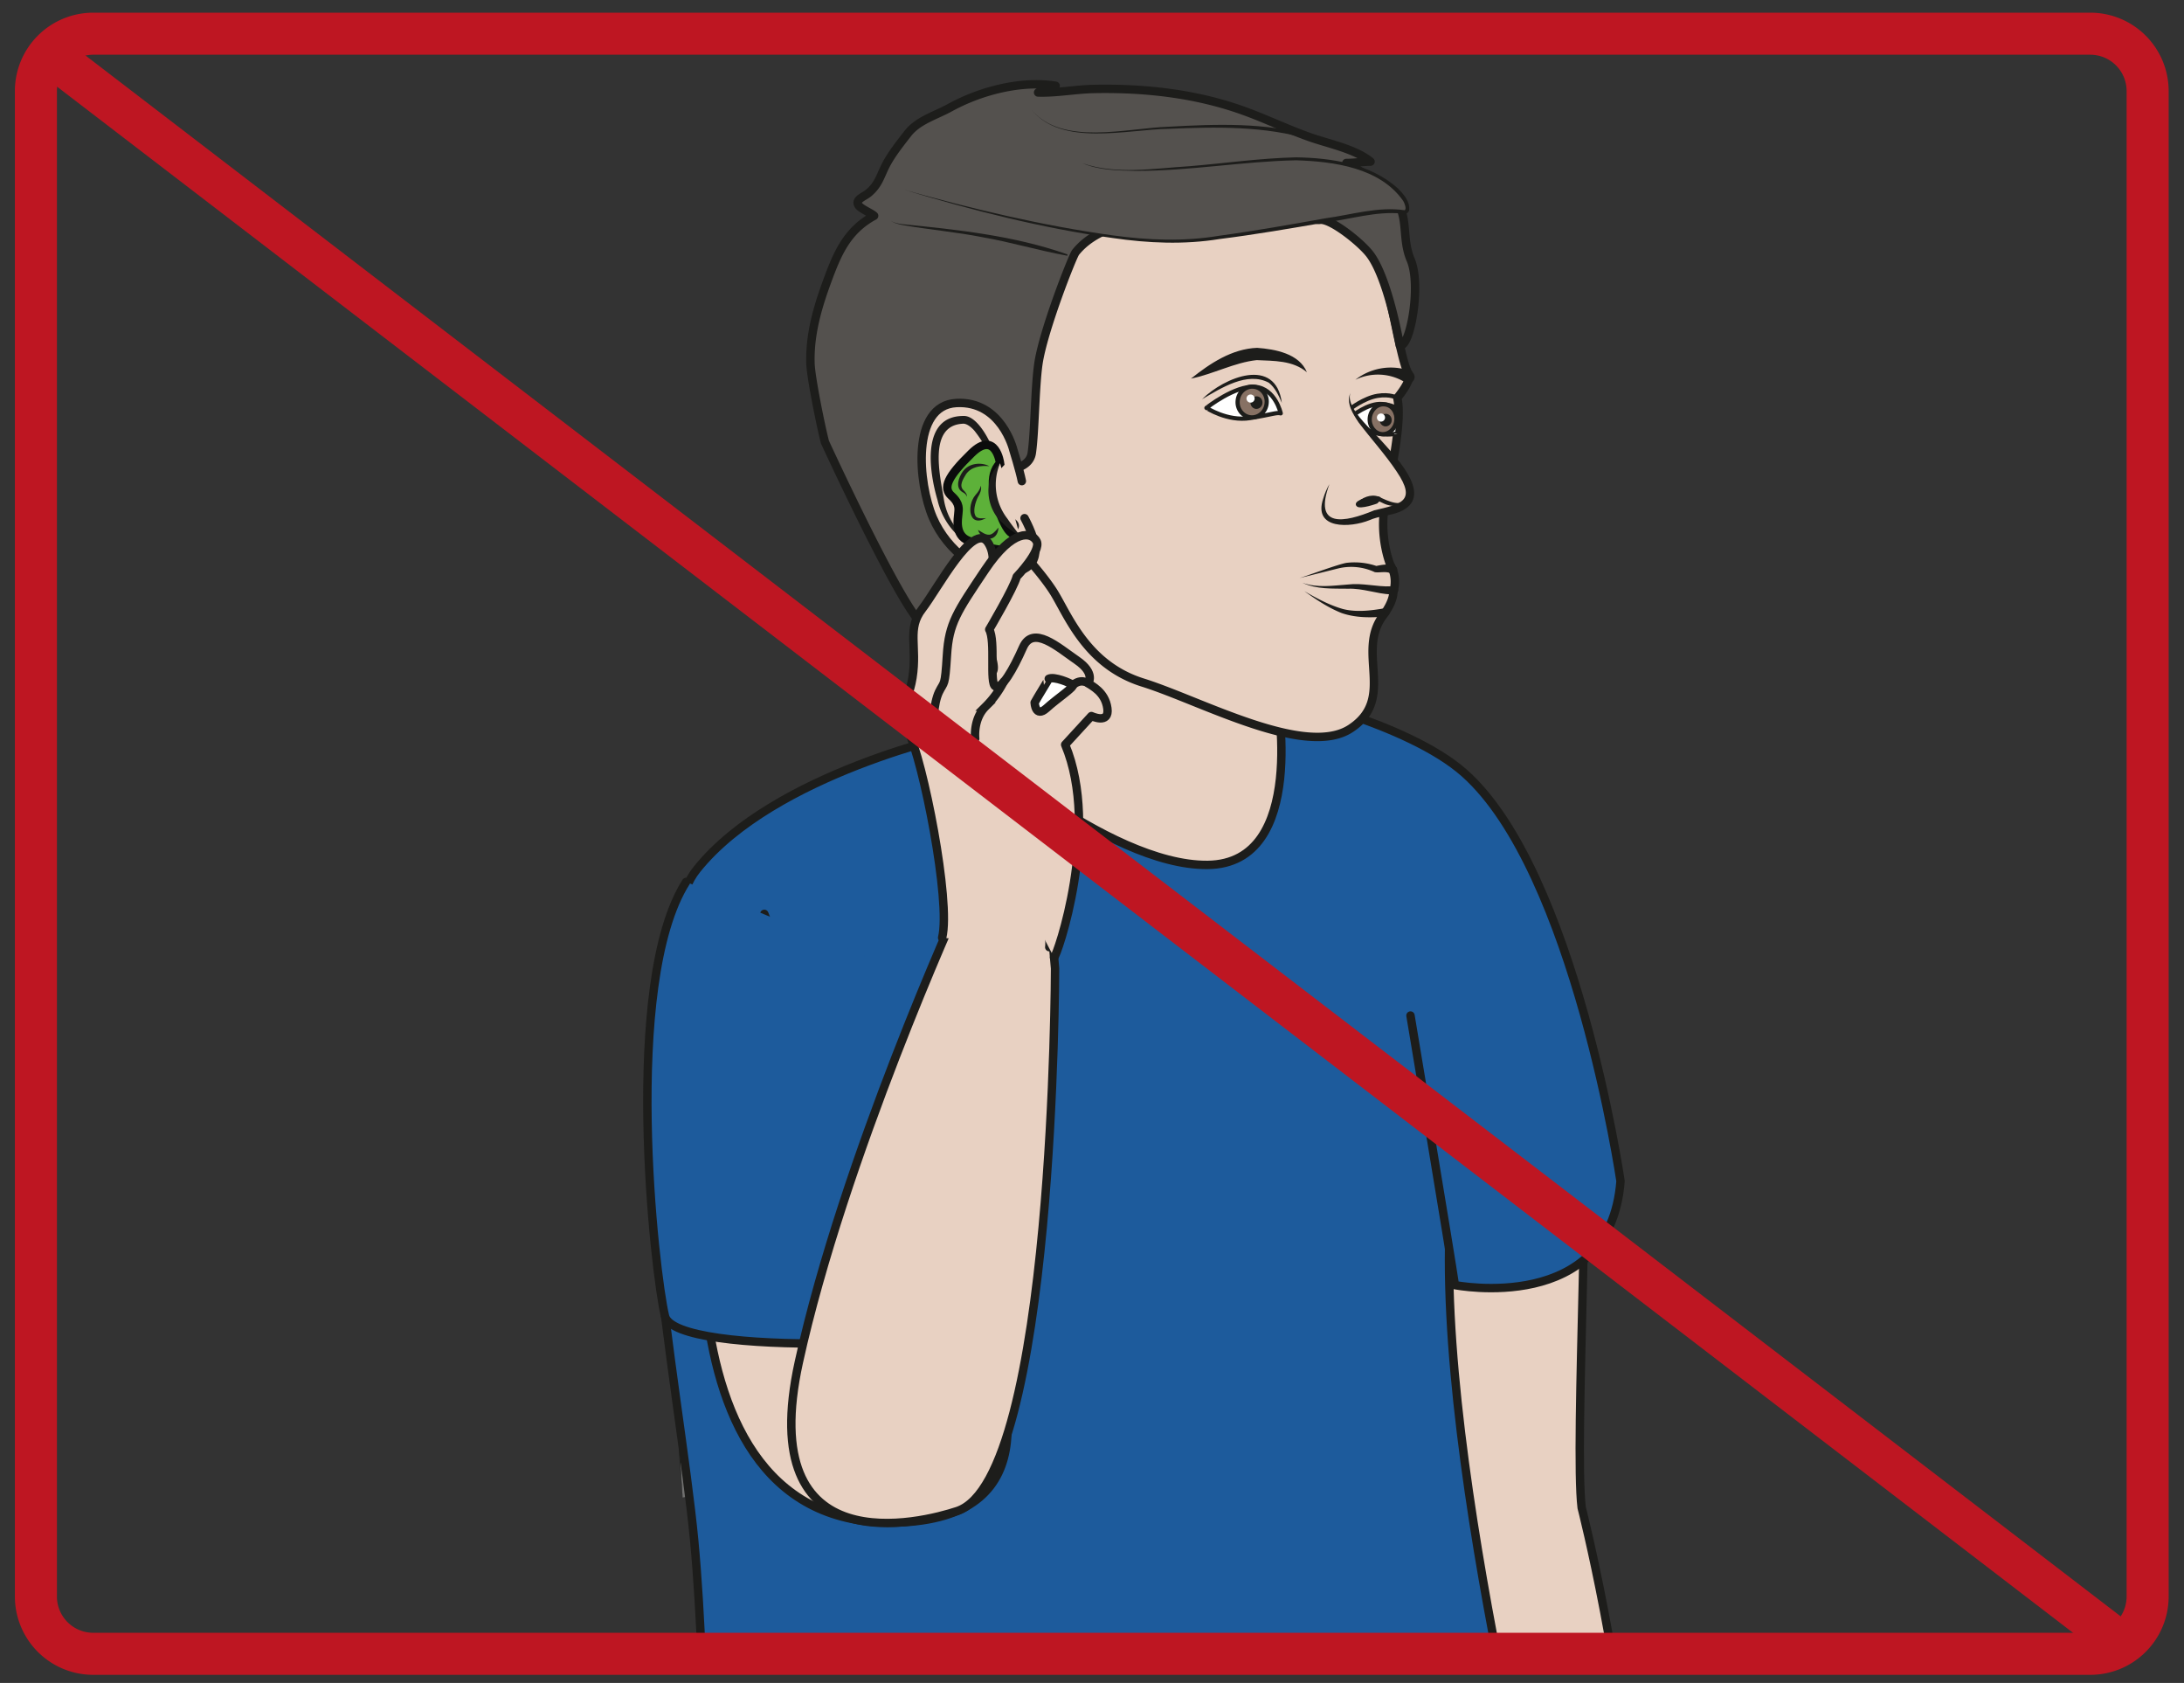<?xml version="1.0" encoding="UTF-8" standalone="no"?><svg xmlns="http://www.w3.org/2000/svg" xml:space="preserve" viewBox="0 0 346.24 266.73"><rect x="0" y="0" width="346.24" height="266.73" fill="#333333" stroke="none"/><defs><clipPath id="a" clipPathUnits="userSpaceOnUse"><path d="M11.08 196.1a6.82 6.82 0 0 1-6.82-6.83v-179a6.82 6.82 0 0 1 6.82-6.81H248.6a6.82 6.82 0 0 1 6.82 6.82v179a6.82 6.82 0 0 1-6.82 6.81z"/></clipPath><clipPath id="b" clipPathUnits="userSpaceOnUse"><path d="M0 200.05h259.68V0H0Z"/></clipPath></defs><g clip-path="url(#a)" transform="matrix(1.333 0 0 -1.333 0 266.73)"><path d="M0 0s11.27 37.3-18.34 45.4c-29.61 8.09-65.59 1.54-60.4-57.72" style="fill:#70706f;fill-opacity:1;fill-rule:nonzero;stroke:none" transform="translate(159.93 34.37)"/><path d="M0 0c3 12.43 3.48 27.58-5.64 37.6-4.5 4.94-10.95 7.2-17.37 8.46-30.84 6.56-52.48-6.1-55.6-38.51-.68-6.59-.62-13.25-.14-19.87-.64 6.6-.87 13.27-.34 19.92 2.6 32.95 25.09 46.23 56.27 39.35C1.78 42.85 5.74 21 0 0" style="fill:#1e1f1d;fill-opacity:1;fill-rule:nonzero;stroke:none" transform="translate(159.93 34.37)"/><path d="M0 0c1.4-6.52-.84-45.22.08-52.75 0 0 4.95-19.25 6.47-40.37.78-10.85-15.82-9.56-15.82-9.56s-17.16 37.36-14.4 54.4c.54 3.34-3.54 23.56-2.09 26.18C-19.85-11.44 0 0 0 0" style="fill:#e8d1c2;fill-opacity:1;fill-rule:nonzero;stroke:none" transform="translate(188.03 73.58)"/><path d="M0 0c1.4-6.52-.84-45.22.08-52.75 0 0 4.95-19.25 6.47-40.37.78-10.85-15.82-9.56-15.82-9.56s-17.16 37.36-14.4 54.4c.54 3.34-3.54 23.56-2.09 26.18C-19.85-11.44 0 0 0 0Z" style="fill:none;stroke:#1d1d1b;stroke-width:1;stroke-linecap:butt;stroke-linejoin:round;stroke-miterlimit:10;stroke-dasharray:none;stroke-opacity:1" transform="translate(188.03 73.58)"/><path d="M0 0s-34.25 1.32-49.58-23.58c-7.56-12.28.45-50.9 2.16-68.86 1.7-17.97.9-41.23 4.22-56.14 2.4-10.82-.71-29.78-.71-29.78s38.7-4.63 50.67 9.22c4.83 5.6.92 9.32 28.45 13.08 13.5 1.85 30.92 2.13 33.35 8.66 0 0-14.62 12.46-16.11 20.2-1.5 7.72-16.97 71.02-6.47 87.88 3.52 5.65 4.56 15.63 2.47 21.4C46.36-12.15 40.06-4.84 32.83-.5 25.6 3.86 0 0 0 0" style="fill:#1d5b9c;fill-opacity:1;fill-rule:nonzero;stroke:none" transform="translate(129.98 109.4)"/><path d="M0 0s-34.25 1.32-49.58-23.58c-7.56-12.28.45-50.9 2.16-68.86 1.7-17.97.9-41.23 4.22-56.14 2.4-10.82-.71-29.78-.71-29.78s38.7-4.63 50.67 9.22c4.83 5.6.92 9.32 28.45 13.08 13.5 1.85 30.92 2.13 33.35 8.66 0 0-14.62 12.46-16.11 20.2-1.5 7.72-16.97 71.02-6.47 87.88 3.52 5.65 4.56 15.63 2.47 21.4C46.36-12.15 40.06-4.84 32.83-.5 25.6 3.86 0 0 0 0Z" style="fill:none;stroke:#1d1d1b;stroke-width:1;stroke-linecap:round;stroke-linejoin:round;stroke-miterlimit:10;stroke-dasharray:none;stroke-opacity:1" transform="translate(129.98 109.4)"/><path d="M0 0s-15.52-11.65-13.16-21.01c2.36-9.36 15.83-10.85 15.83-10.85S-14.45-64.48-24.4-63c-20.53 3.05-21.74 31.5-21.74 31.5s9.5 9.3-4.6 27.87" style="fill:#e8d1c2;fill-opacity:1;fill-rule:nonzero;stroke:#1d1d1b;stroke-width:1;stroke-linecap:round;stroke-linejoin:round;stroke-miterlimit:10;stroke-dasharray:none;stroke-opacity:1" transform="translate(160.37 144.39)"/><path d="M0 0s4.9-29.28 5.28-32.05c0 0 18.45-3.64 19.7 12.36 0 0-5.4 36.84-18.57 48.52-6.78 6.02-22.34 9.43-22.34 9.43s3.83-20.23-8.2-20.35c-12.02-.12-29.4 15.62-29.4 15.62s-22.14-4.68-31.33-16.14c-9.2-11.46 24.44-27.65 24.44-27.65" style="fill:#1d5b9c;fill-opacity:1;fill-rule:nonzero;stroke:#1d1d1b;stroke-width:1;stroke-linecap:round;stroke-linejoin:round;stroke-miterlimit:10;stroke-dasharray:none;stroke-opacity:1" transform="translate(167.75 79.35)"/><path d="M0 0s-2.74-13.83-6.1-20.5c0 0-9.65-53.81 22.81-51.83C49.18-70.34 6.64-16.85 6.64-16.85z" style="fill:#e8d1c2;fill-opacity:1;fill-rule:nonzero;stroke:none" transform="translate(90.9 91.44)"/><path d="M0 0s-2.74-13.83-6.1-20.5c0 0-9.65-53.81 22.81-51.83C49.18-70.34 6.64-16.85 6.64-16.85z" style="fill:none;stroke:#1d1d1b;stroke-width:1;stroke-linecap:round;stroke-linejoin:round;stroke-miterlimit:10;stroke-dasharray:none;stroke-opacity:1" transform="translate(90.9 91.44)"/><path d="M0 0s2.6-33.15-.44-36.19c-3.04-3.04-39.25-4.45-40.48.5-1.22 4.96-5.16 39.58 2.51 51.63" style="fill:#1d5b9c;fill-opacity:1;fill-rule:nonzero;stroke:#1d1d1b;stroke-width:1;stroke-linecap:round;stroke-linejoin:round;stroke-miterlimit:10;stroke-dasharray:none;stroke-opacity:1" transform="translate(120.01 79.3)"/><path d="M0 0c-.1.41.9.87 1.15.22.25-.64.23-1.5 0-1.57C-.12-1.8.37-1.43 0 0" style="fill:#fff;fill-opacity:1;fill-rule:evenodd;stroke:none" transform="translate(158.08 141.02)"/><path d="M0 0s2.84-2.86 4.57-5.47c1.74-2.61 3.84-8.86 10.77-11.02 6.92-2.16 19.34-9.03 24.73-5.45 5.4 3.57.59 9.07 3.83 13.4 1.35 1.8 1.23 2.85 1.23 2.85s.6 1.58-.36 3.21c0 0-1.4 3.32-.6 7.38.8 4.06 2.03 9.82 1.43 12.46 0 0 1.8 2.13 1.35 2.87-.4.63-.71 2-1 3.2-.83 3.44-1.46 8.14-3.12 10.6A24.67 24.67 0 0 1 19.59 44.6C6.03 43.26-5.28 27.5-5.83 18.66-6.38 9.8 0 0 0 0" style="fill:#e8d1c2;fill-opacity:1;fill-rule:nonzero;stroke:none" transform="translate(120.58 135.43)"/><path d="M0 0s2.84-2.86 4.57-5.47c1.74-2.61 3.84-8.86 10.77-11.02 6.92-2.16 19.34-9.03 24.73-5.45 5.4 3.57.59 9.07 3.83 13.4 1.35 1.8 1.23 2.85 1.23 2.85s.6 1.58-.36 3.21c0 0-1.4 3.32-.6 7.38.8 4.06 2.03 9.82 1.43 12.46 0 0 1.8 2.13 1.35 2.87-.4.63-.71 2-1 3.2-.83 3.44-1.46 8.14-3.12 10.6A24.67 24.67 0 0 1 19.59 44.6C6.03 43.26-5.28 27.5-5.83 18.66-6.38 9.8 0 0 0 0Z" style="fill:none;stroke:#1d1d1b;stroke-width:1;stroke-linecap:round;stroke-linejoin:round;stroke-miterlimit:10;stroke-dasharray:none;stroke-opacity:1" transform="translate(120.58 135.43)"/><path d="M0 0c.92.27 4.78 1.71 5.65 1.82a8.1 8.1 0 0 0 3.67-.43l-.25.04c.78.15 1.43.31 2.26.02.66-.26.18-1.26-.45-.9-.53.31-1.36.06-1.91.16a6.61 6.61 0 0 1-4.39.43L0 0" style="fill:#1d1d1b;fill-opacity:1;fill-rule:nonzero;stroke:none" transform="translate(154.53 131.36)"/><path d="M0 0c1.46-.84 3-1.68 4.62-2.13 1.6-.4 3.35-.18 4.95.1a.5.5 0 0 0 .19-.98c-1.78-.15-3.58-.19-5.3.4C2.83-1.97 1.41-1 0 0" style="fill:#1d1d1b;fill-opacity:1;fill-rule:nonzero;stroke:none" transform="translate(155.12 129.81)"/><path d="M0 0c1.78-.65 3.6-.34 5.43-.21C7.11 0 8.86-.5 10.56-.43l.21.02c-.1 0-.3-.15-.33-.29.1.26.4.39.65.28.53-.22.34-.97-.21-.97h-.31c-1.75.07-3.34.74-5.13.68C3.63-.68 1.7-.81 0 0" style="fill:#1d1d1b;fill-opacity:1;fill-rule:nonzero;stroke:none" transform="translate(154.89 130.81)"/><path d="M0 0s-.64 2.94-3.04 3.15c-2.4.2-5.8-2.5-5.8-2.5S-6.34-1-3.64-.56C-.95-.12-.48.14 0 0" style="fill:#fff;fill-opacity:1;fill-rule:nonzero;stroke:none" transform="translate(152.32 150.95)"/><path d="M0 0s-.64 2.94-3.04 3.15c-2.4.2-5.8-2.5-5.8-2.5S-6.34-1-3.64-.56C-.95-.12-.48.14 0 0Z" style="fill:none;stroke:#1d1d1b;stroke-width:.5;stroke-linecap:round;stroke-linejoin:round;stroke-miterlimit:10;stroke-dasharray:none;stroke-opacity:1" transform="translate(152.32 150.95)"/><path d="M0 0c-.1-1-.96-1.74-1.91-1.64-.95.1-1.64 1-1.53 2 .1 1 .96 1.74 1.9 1.64C-.57 1.9.12 1 0 0" style="fill:#877164;fill-opacity:1;fill-rule:nonzero;stroke:none" transform="translate(150.64 152.12)"/><path d="M0 0c-.1-1-.96-1.74-1.91-1.64-.95.1-1.64 1-1.53 2 .1 1 .96 1.74 1.9 1.64C-.57 1.9.12 1 0 0Z" style="fill:none;stroke:#1d1d1b;stroke-width:.5;stroke-linecap:round;stroke-linejoin:round;stroke-miterlimit:10;stroke-dasharray:none;stroke-opacity:1" transform="translate(150.64 152.12)"/><path d="M0 0a.73.73 0 0 0-.78-.67.73.73 0 0 0-.63.82c.04.4.4.71.78.67C-.23.78.04.42 0 0" style="fill:#1d1d1b;fill-opacity:1;fill-rule:nonzero;stroke:none" transform="translate(150.14 152.15)"/><path d="M0 0c2.26 1.8 4.87 3.55 7.87 3.66 2.14-.16 5.01-.68 5.92-2.9C12.12 2.18 9.87 2.1 7.82 2.2 5.18 1.92 2.67.54 0 0" style="fill:#1d1d1b;fill-opacity:1;fill-rule:nonzero;stroke:none" transform="translate(141.64 155.08)"/><path d="M0 0c2.65 2.63 8.76 5.13 9.49-.43-.38.9-.83 1.83-1.54 2.39C5.38 3.34 2.25 1.31 0 0" style="fill:#1d1d1b;fill-opacity:1;fill-rule:nonzero;stroke:none" transform="translate(142.96 152.63)"/><path d="M0 0s1.97 1.65 3.66 1.49c1.7-.16 1.95-.77 1.95-.77l-.15-2.64v-.09S2.03-2.87 0 0" style="fill:#fff;fill-opacity:1;fill-rule:nonzero;stroke:none" transform="translate(160.73 150.57)"/><path d="M0 0s1.97 1.65 3.66 1.49c1.7-.16 1.95-.77 1.95-.77l-.15-2.64v-.09S2.03-2.87 0 0Z" style="fill:none;stroke:#1d1d1b;stroke-width:.5;stroke-linecap:butt;stroke-linejoin:miter;stroke-miterlimit:10;stroke-dasharray:none;stroke-opacity:1" transform="translate(160.73 150.57)"/><path d="M0 0c-.1-.98-.9-1.7-1.76-1.61-.87.1-1.5.96-1.4 1.94.11.98.9 1.7 1.77 1.6C-.52 1.86.11.99 0 0" style="fill:#877164;fill-opacity:1;fill-rule:nonzero;stroke:none" transform="translate(166.07 150.09)"/><path d="M0 0c-.1-.98-.9-1.7-1.76-1.61-.87.1-1.5.96-1.4 1.94.11.98.9 1.7 1.77 1.6C-.52 1.86.11.99 0 0Z" style="fill:none;stroke:#1d1d1b;stroke-width:.5;stroke-linecap:round;stroke-linejoin:round;stroke-miterlimit:10;stroke-dasharray:none;stroke-opacity:1" transform="translate(166.07 150.09)"/><path d="M0 0s1.68 1.3 3.27 1.56c1.5.25 2.36-.24 2.36-.24" style="fill:none;stroke:#1d1d1b;stroke-width:.5;stroke-linecap:butt;stroke-linejoin:miter;stroke-miterlimit:10;stroke-dasharray:none;stroke-opacity:1" transform="translate(160.55 151.47)"/><path d="M0 0a6.85 6.85 0 0 0 6.21 1.16c.28-.1.38-.11.64-.33C7.5.1 6.42-.91 5.75-.2A6.15 6.15 0 0 1 0 0" style="fill:#1d1d1b;fill-opacity:1;fill-rule:nonzero;stroke:none" transform="translate(161.19 154.94)"/><path d="M0 0s-.6-1 .94-3.04c1.54-2.05 5.88-6.22 6.14-8.58.27-2.48-3.17-2.27-4.74-2.99-1.56-.71-4.32-1.18-5.23-.08-.91 1.1.4 3.86.4 3.86" style="fill:#e8d1c2;fill-opacity:1;fill-rule:nonzero;stroke:none" transform="translate(160.6 153.37)"/><path d="M0 0c-.2-.6.04-1.21.3-1.74.93-1.59 2.38-2.79 3.6-4.17 1.75-1.96 6.1-6.5 1.94-8.23-1.21-.48-2.42-.47-3.57-.98-2.27-.92-6.74-1.14-5.5 2.56.18.61.43 1.19.74 1.73-1.96-5.3 1.76-4.6 5.33-3.12 3.17.75 5.08 1.04 2.67 4.61C4.15-7.3 2.47-5.47.98-3.5.33-2.53-.54-1.2 0 0" style="fill:#1d1d1b;fill-opacity:1;fill-rule:nonzero;stroke:none" transform="translate(160.6 153.37)"/><path d="M0 0s1.25 1.04-.5.82C-2.24.59-2.83.06-2.42-.34-2.02-.74 0 0 0 0" style="fill:#1d1d1b;fill-opacity:1;fill-rule:nonzero;stroke:none" transform="translate(163.79 140.23)"/><path d="M0 0c-.28-1.37-2.1-1.32-3.11-.84-.58.28-.99.5-1.54.47-.53-.01-1.08-.2-1.62-.41.6.64 1.64 1.08 2.54.76C-2.56-.56-.85-1.47 0 0" style="fill:#1d1d1b;fill-opacity:1;fill-rule:nonzero;stroke:none" transform="translate(167.66 141.08)"/><path d="M0 0c-.37-.47-3.88-9.38-4.43-13.3-.4-2.83-.42-8.15-.78-10.56-.33-2.17-3.62-1.95-3.76-2.32-.3-.84-.92-4.85-1.6-7.94-.7-3.12-1.53-4.37-1.47-7.65.03-1.72 3.16-7.6 2.08-8.16-.84-.44-4.25 1.49-8.48 5.9-2.87 3-11.36 21.45-11.36 21.45-.43 1.57-1.69 7.72-1.73 9.4-.1 3.36.81 6.53 1.93 9.6 1.25 3.41 2.37 6.15 5.64 7.93-.42.38-1.67.85-1.9 1.32-.31.66.7.93 1.25 1.4 1.2 1.01 1.38 2.02 2.05 3.32.68 1.3 1.67 2.54 2.57 3.7 1.22 1.6 3.28 2.15 5.03 3.11 3.64 2 8.46 3.27 12.59 2.61a4.66 4.66 0 0 0-2.09-.8c2.2-.07 4.45.38 6.67.42 6.17.12 12.35-.58 18.14-2.73 2.59-.96 5.1-2.17 7.7-3.07 2.2-.75 5.27-1.38 7.03-2.84-.94-.01-1.9-.16-2.88-.16 1.95-1.15 4-2.28 5.56-3.98 2-2.18.93-4.85 2.1-7.55 1.29-3.04-.1-10.56-1.3-10.14 0 0-1.4 8.23-3.69 10.98-1.17 1.42-4.58 4.12-5.82 3.93-1.58-.24-5.05 4.14-8.95 2.51C13.96 3.81 4.09 5.11 0 0" style="fill:#54514e;fill-opacity:1;fill-rule:nonzero;stroke:none" transform="translate(127.92 170.09)"/><path d="M0 0c-.37-.47-3.88-9.38-4.43-13.3-.4-2.83-.42-8.15-.78-10.56-.33-2.17-3.62-1.95-3.76-2.32-.3-.84-.92-4.85-1.6-7.94-.7-3.12-1.53-4.37-1.47-7.65.03-1.72 3.16-7.6 2.08-8.16-.84-.44-4.25 1.49-8.48 5.9-2.87 3-11.36 21.45-11.36 21.45-.43 1.57-1.69 7.72-1.73 9.4-.1 3.36.81 6.53 1.93 9.6 1.25 3.41 2.37 6.15 5.64 7.93-.42.38-1.67.85-1.9 1.32-.31.66.7.93 1.25 1.4 1.2 1.01 1.38 2.02 2.05 3.32.68 1.3 1.67 2.54 2.57 3.7 1.22 1.6 3.28 2.15 5.03 3.11 3.64 2 8.46 3.27 12.59 2.61a4.66 4.66 0 0 0-2.09-.8c2.2-.07 4.45.38 6.67.42 6.17.12 12.35-.58 18.14-2.73 2.59-.96 5.1-2.17 7.7-3.07 2.2-.75 5.27-1.38 7.03-2.84-.94-.01-1.9-.16-2.88-.16 1.95-1.15 4-2.28 5.56-3.98 2-2.18.93-4.85 2.1-7.55 1.29-3.04-.1-10.56-1.3-10.14 0 0-1.4 8.23-3.69 10.98-1.17 1.42-4.58 4.12-5.82 3.93-1.58-.24-5.05 4.14-8.95 2.51C13.96 3.81 4.09 5.11 0 0Z" style="fill:none;stroke:#1d1d1b;stroke-width:1;stroke-linecap:round;stroke-linejoin:round;stroke-miterlimit:10;stroke-dasharray:none;stroke-opacity:1" transform="translate(127.92 170.09)"/><path d="m0 0 .84-.08c.02 0 0 .03-.06-.05C.78-.26.8-.2.8-.22c-3.3.6-6.64 1.6-9.97 2.18-3.11.62-6.5.91-9.63 1.47-.44.11-.93.2-1.29.5.38-.28.86-.33 1.31-.41C-12.19 2.86-5.48 2.16.8-.04l.04-.02.06-.03c0-.02.02.04.03-.1C.86-.26.86-.22.83-.23.55-.18.27-.09 0 0" style="fill:#1d1d1b;fill-opacity:1;fill-rule:nonzero;stroke:none" transform="translate(126.04 169.93)"/><path d="M0 0s23.79-7.22 34.8-6.02C45.82-4.83 57.4-1.93 59.3-2.64c1.9-.7.2 5.62-11.34 6.27-6.25.35-21.67-2.79-26.63-.5" style="fill:#54514e;fill-opacity:1;fill-rule:nonzero;stroke:none" transform="translate(107.44 177.56)"/><path d="M0 0c8.19-2.3 16.49-4.29 24.91-5.45 4.22-.58 8.46-.75 12.67-.04 4.21.57 8.4 1.32 12.6 2.07 3.1.42 6.3 1.43 9.44.96.25.16-.01.84-.17 1.1C56.7 2.6 51.19 3.34 46.7 3.48 40.34 3.35 34 2.2 27.6 2.22c-2.1.04-4.3.07-6.28.9 4.05-1.39 8.47-.6 12.65-.35 4.24.35 8.45.96 12.73 1.06 4.23-.07 8.82-.75 12.1-3.68.67-.68 1.47-1.55 1.35-2.59-.06-.42-.59-.58-.93-.41-3 .29-6-.67-8.97-1.05-4.19-.72-8.39-1.45-12.62-1.98-4.22-.69-8.54-.5-12.76.12C16.42-4.58 8.15-2.46 0 0" style="fill:#1d1d1b;fill-opacity:1;fill-rule:nonzero;stroke:none" transform="translate(107.44 177.56)"/><path d="M0 0c3.61-4.36 11.35-2.17 16.3-2.02 5.69.32 11.51.53 17.06-1.07.3-.1.16-.59-.15-.48-5.43 1.66-11.27 1.54-16.9 1.3C11.34-2.34 3.56-4.43 0 0" style="fill:#1d1d1b;fill-opacity:1;fill-rule:nonzero;stroke:none" transform="translate(122.69 187.05)"/><path d="M0 0s1.15-2.1 1.26-3.46c.12-1.35-.34-2.86-3.4-3.1C-5.17-6.78-9.17-4-10.91.07c-1.74 4.06-2.59 13.32 2.79 13.62 5.37.3 6.78-5.55 6.78-5.55S-.57 5.67-.32 4.4" style="fill:#e8d1c2;fill-opacity:1;fill-rule:nonzero;stroke:#1d1d1b;stroke-width:1;stroke-linecap:round;stroke-linejoin:round;stroke-miterlimit:10;stroke-dasharray:none;stroke-opacity:1" transform="translate(121.85 138.49)"/><path d="M0 0a8.35 8.35 0 0 0-4.84 5.8c-.98 3.3-2.03 10.03 3.12 10C1 15.88 4.11 7.1 2.15 5.6c.52.4.38 1.17.34 1.75a14.32 14.32 0 0 1-2.97 6.73c-.39.43-.88.8-1.28.8C-6 14.74-4.54 8.71-4.1 5.97-3.71 3.36-2.11 1.46 0 0" style="fill:#1d1d1b;fill-opacity:1;fill-rule:nonzero;stroke:none" transform="translate(116.34 134.84)"/><path d="M0 0a4.14 4.14 0 0 1-1.8-2.51c-.39-1.8 1.27-4.14 3.17-3.92.51.11 1.67.46 1.4 1.17-.1.22-.31.42-.54.6.62-.13 1.27-.79.84-1.44-1.2-1.8-3.76-1.36-4.9.24C-3.59-3.82-2.6-.58 0 0" style="fill:#1d1d1b;fill-opacity:1;fill-rule:nonzero;stroke:none" transform="translate(117.98 143.25)"/><path d="M0 0a.48.48 0 0 0-.53-.43.48.48 0 0 0 .1.96A.48.48 0 0 0 0 0" style="fill:#fff;fill-opacity:1;fill-rule:nonzero;stroke:none" transform="translate(149.21 152.66)"/><path d="M0 0a.73.73 0 0 0-.78-.67.73.73 0 0 0-.63.82c.04.4.4.71.78.67C-.23.78.04.42 0 0" style="fill:#1d1d1b;fill-opacity:1;fill-rule:nonzero;stroke:none" transform="translate(165.51 150.07)"/><path d="M0 0a.48.48 0 0 0-.53-.43.48.48 0 0 0 .1.96A.48.48 0 0 0 0 0" style="fill:#fff;fill-opacity:1;fill-rule:nonzero;stroke:none" transform="translate(164.72 150.4)"/><path d="M0 0s-.53 3.99-3.4 1.18c-2.88-2.8-3.44-4.12-2.38-5.06 1.05-.94.85-1.64.81-2.16-.03-.51-.47-2.5 1.2-3.17 1.66-.66 5.27-1.96 5.38-.18.11 1.78-.14.1-1.3 2.66C-.85-4.17-1.45-1.43 0 0" style="fill:#5db139;fill-opacity:1;fill-rule:nonzero;stroke:none" transform="translate(118.94 145.02)"/><path d="M0 0s-.53 3.99-3.4 1.18c-2.88-2.8-3.44-4.12-2.38-5.06 1.05-.94.85-1.64.81-2.16-.03-.51-.47-2.5 1.2-3.17 1.66-.66 5.27-1.96 5.38-.18.11 1.78-.14.1-1.3 2.66C-.85-4.17-1.45-1.43 0 0Z" style="fill:none;stroke:#0b0c0c;stroke-width:1;stroke-linecap:butt;stroke-linejoin:miter;stroke-miterlimit:10;stroke-dasharray:none;stroke-opacity:1" transform="translate(118.94 145.02)"/><path d="M0 0s-1.33-1.82-.85-4.17c.48-2.34 3.18-4.4 3.18-4.4" style="fill:#e8d1c2;fill-opacity:1;fill-rule:nonzero;stroke:none" transform="translate(118.94 145.02)"/><path d="M0 0a6.6 6.6 0 0 1 .87-6.59c.45-.66.95-1.3 1.46-1.97-.77.35-1.46.87-2.06 1.48C-1.75-5.33-2.02-1.78 0 0" style="fill:#1d1d1b;fill-opacity:1;fill-rule:nonzero;stroke:none" transform="translate(118.94 145.02)"/><path d="M0 0c-1.03.1-2.15-.07-2.77-.94-.35-.57-.9-1.4-.28-1.95.18-.18.43-.46.36-.75-.06.29-.27.42-.52.56-.9.52-.43 1.78.04 2.44C-2.47.36-1.02.52 0 0" style="fill:#1d1d1b;fill-opacity:1;fill-rule:nonzero;stroke:none" transform="translate(117.67 144.67)"/><path d="M0 0c-.07-1.68-1.9-1.78-2.44-.28.44-.23.87-.6 1.33-.57.38 0 .75.42 1.11.85" style="fill:#1d1d1b;fill-opacity:1;fill-rule:nonzero;stroke:none" transform="translate(118.75 137.37)"/><path d="M0 0c-2.1-1.18-2.3 1.49-1.3 2.7.32.37.57.67.67 1.15.13-.46-.11-.98-.35-1.36-.3-.62-.65-1.74-.23-2.32C-.96-.07-.45-.06 0 0" style="fill:#1d1d1b;fill-opacity:1;fill-rule:nonzero;stroke:none" transform="translate(117.28 138.5)"/></g><g clip-path="url(#b)" transform="matrix(1.333 0 0 -1.333 0 266.73)"><path d="M0 0c5.33 24.28 19.04 54.4 19.04 54.4 2.74 5.08 5.33 13.61 7.14 17.25 1.8 3.64 3.51-15.8 4.29-24.86 0 0-.06-60.62-11.62-64.5C14.62-19.11-5.33-24.27 0 0" style="fill:#e8d1c2;fill-opacity:1;fill-rule:evenodd;stroke:none" transform="translate(95.01 38.15)"/><path d="M0 0c5.33 24.28 19.04 54.4 19.04 54.4 2.74 5.08 5.33 13.61 7.14 17.25 1.8 3.64 3.51-15.8 4.29-24.86 0 0-.06-60.62-11.62-64.5C14.62-19.11-5.33-24.27 0 0Z" style="fill:none;stroke:#1d1d1b;stroke-width:1;stroke-linecap:round;stroke-linejoin:round;stroke-miterlimit:10;stroke-dasharray:none;stroke-opacity:1" transform="translate(95.01 38.15)"/><path d="M0 0c1.07 4.31-2.3 21.22-4.03 24.52-1.73 3.3-.1 2.62.5 6.4.6 3.77-.69 5.8 1.16 8.18 1.84 2.38 6.1 10.53 7.83 7.88 1.74-2.65-1.02-7.04-.86-7.37.16-.33-.74-9.24 2.53-13.29C10.4 22.29 13.07.86 12.74-1.12" style="fill:#e8d1c2;fill-opacity:1;fill-rule:nonzero;stroke:#1d1d1b;stroke-width:1;stroke-linecap:round;stroke-linejoin:round;stroke-miterlimit:10;stroke-dasharray:none;stroke-opacity:1" transform="translate(112.05 88.6)"/><path d="M0 0c.33.04 5.56 15.21 1.32 25.3l3.12 3.4s2.18-1.04 1.9.93c-.27 1.97-1.92 2.68-2.29 2.97 0 0 .95 1.16-1.34 2.73C.43 36.9-2.5 39.55-3.7 36.86c-1.19-2.68-2.52-4.97-3.27-4.64-.75.34.04 5.4-.74 6.77 0 0 2.92 4.94 3.27 6.28 0 0 2.95 3.07 2.37 4.2-.57 1.12-2.8 1.59-6.14-3.4-3.33-4.98-4.3-6.32-4.53-10.15-.24-3.84-.32-3.06-.95-4.36-.62-1.3-.88-4.11-.23-4.96" style="fill:#e8d1c2;fill-opacity:1;fill-rule:nonzero;stroke:#1d1d1b;stroke-width:1;stroke-linecap:round;stroke-linejoin:round;stroke-miterlimit:10;stroke-dasharray:none;stroke-opacity:1" transform="translate(125.36 86.26)"/><path d="M0 0s.08-1.86 1.4-.68C2.7.51 4.8 1.87 4.53 2.1c-.27.23-2.2 1.05-2.85.73C1.7 2.81.27.52 0 0" style="fill:#fff;fill-opacity:1;fill-rule:nonzero;stroke:none" transform="translate(123.05 116.56)"/><path d="M0 0s.08-1.86 1.4-.68C2.7.51 4.8 1.87 4.53 2.1c-.27.23-2.2 1.05-2.85.73C1.7 2.81.27.52 0 0Z" style="fill:none;stroke:#1d1d1b;stroke-width:1;stroke-linecap:round;stroke-linejoin:round;stroke-miterlimit:10;stroke-dasharray:none;stroke-opacity:1" transform="translate(123.05 116.56)"/><path d="M0 0s-1.01.74-2.06-.47" style="fill:none;stroke:#1d1d1b;stroke-width:1;stroke-linecap:round;stroke-linejoin:miter;stroke-miterlimit:10;stroke-dasharray:none;stroke-opacity:1" transform="translate(129.42 118.86)"/><path d="M0 0s-.28 2.3 1.23 3.8a11.67 11.67 0 0 1 2.16 2.95" style="fill:none;stroke:#1d1d1b;stroke-width:1;stroke-linecap:round;stroke-linejoin:miter;stroke-miterlimit:10;stroke-dasharray:none;stroke-opacity:1" transform="translate(115.98 112.28)"/><path d="m0 0 245.9-188.54" style="fill:none;stroke:#be1622;stroke-width:5;stroke-linecap:round;stroke-linejoin:round;stroke-miterlimit:10;stroke-dasharray:none;stroke-opacity:1" transform="translate(5.98 193.56)"/><path d="M0 0h-237.52a6.82 6.82 0 0 0-6.81 6.82v179a6.82 6.82 0 0 0 6.81 6.81H0a6.82 6.82 0 0 0 6.82-6.82v-179A6.82 6.82 0 0 0 0 0Z" style="fill:none;stroke:#be1622;stroke-width:5;stroke-linecap:round;stroke-linejoin:round;stroke-miterlimit:10;stroke-dasharray:none;stroke-opacity:1" transform="translate(248.6 3.46)"/></g></svg>